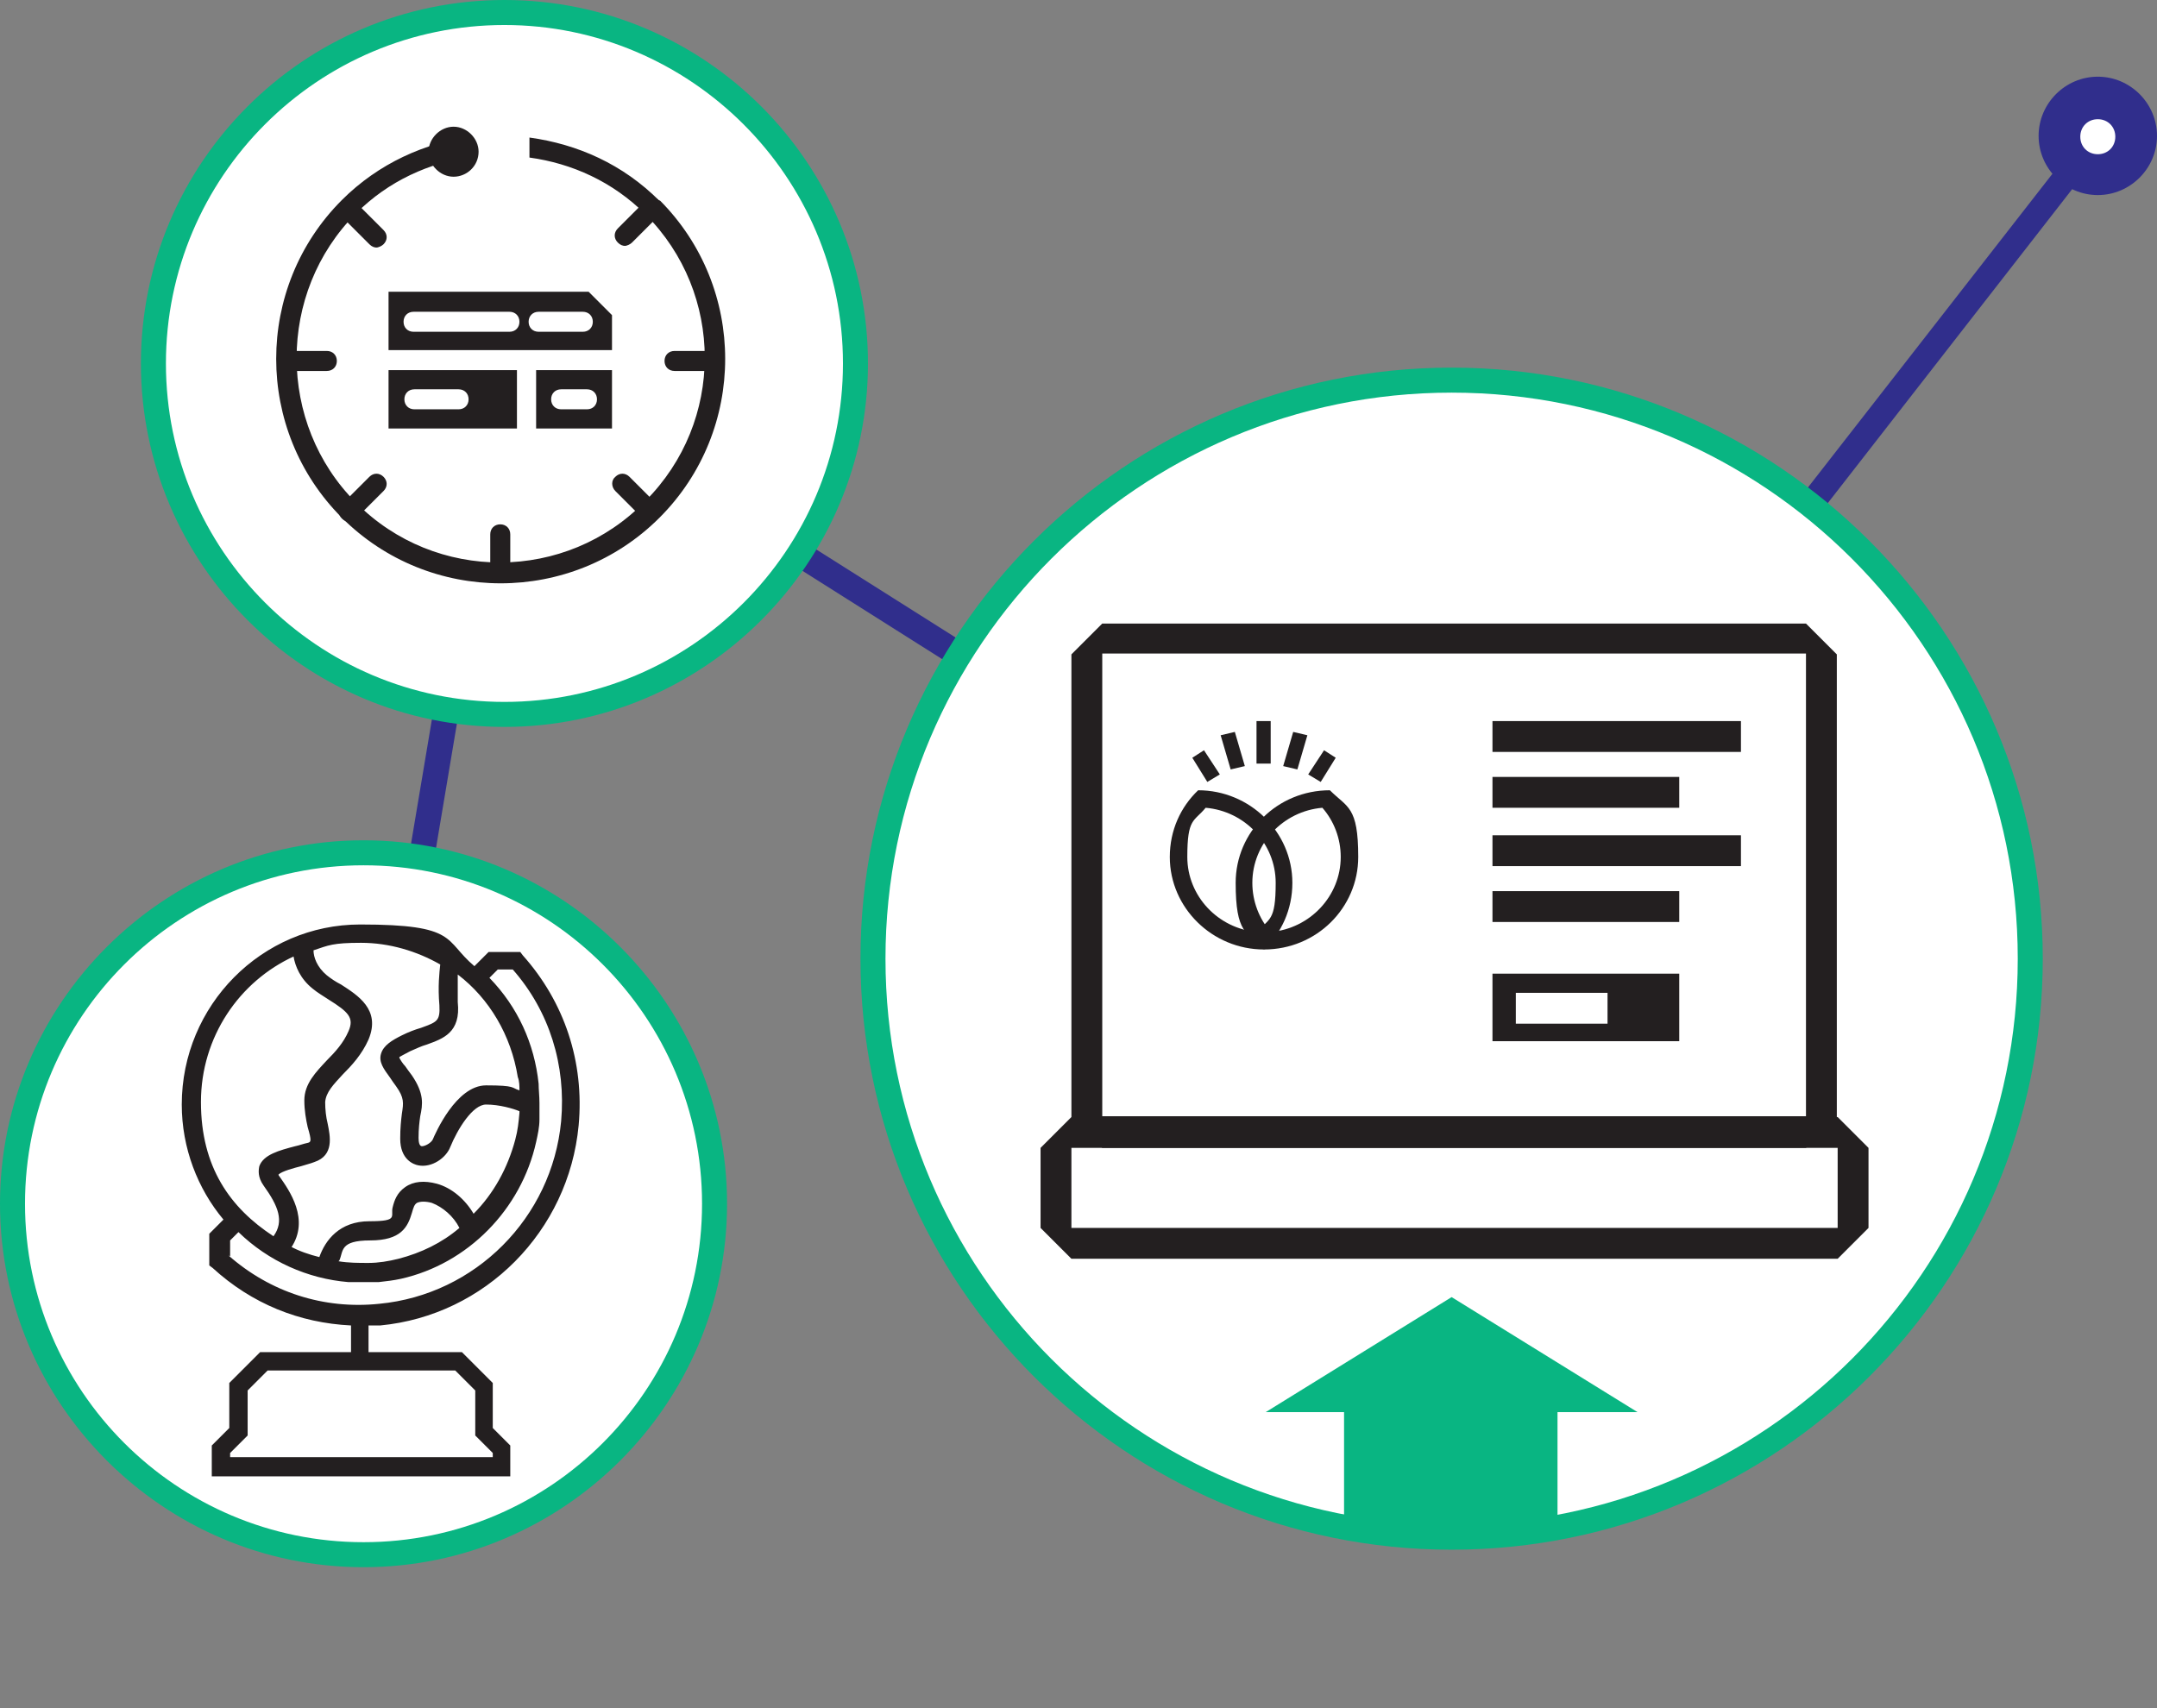 <?xml version="1.0" encoding="UTF-8"?>
<svg id="Layer_1" xmlns="http://www.w3.org/2000/svg" width="258.7" height="204.9" version="1.1" xmlns:xlink="http://www.w3.org/1999/xlink" viewBox="0 0 258.7 204.9">
  <rect x="0" y="0" width="258.7" height="204.9" fill="#808080" stroke="none"/>
  <!-- Generator: Adobe Illustrator 29.8.2, SVG Export Plug-In . SVG Version: 2.1.1 Build 3)  -->
  <defs>
    <style>
      .st0 {
        fill: #09b582;
      }

      .st1 {
        fill: #fff;
      }

      .st2 {
        fill: none;
      }

      .st3 {
        clip-path: url(#clippath-1);
      }

      .st4 {
        fill: #231f20;
      }

      .st5 {
        clip-path: url(#clippath-3);
      }

      .st6 {
        fill: #302e8c;
      }

      .st7 {
        clip-path: url(#clippath-2);
      }

      .st8 {
        clip-path: url(#clippath);
      }
    </style>
    <clipPath id="clippath">
      <rect class="st2" width="258.7" height="204.9"/>
    </clipPath>
    <clipPath id="clippath-1">
      <path class="st2" d="M104.7,114.9c0,38.3,31.1,69.4,69.4,69.4s69.4-31.1,69.4-69.4-31.1-69.4-69.4-69.4-69.4,31.1-69.4,69.4"/>
    </clipPath>
    <clipPath id="clippath-2">
      <rect class="st2" width="258.7" height="204.9"/>
    </clipPath>
    <clipPath id="clippath-3">
      <rect class="st2" width="258.7" height="204.9"/>
    </clipPath>
  </defs>
  <g class="st8">
    <path class="st6" d="M45.1,144.6l-3-.5,14.5-86.4c.7-4.2,2.9-7.4,6-8.8,3.2-1.4,6.9-.9,10.6,1.4l89.7,56.7c6,3.8,14.4,2.3,18.7-3.3L250.4,15.4l2.4,1.8-68.8,88.4c-5.3,6.8-15.4,8.5-22.7,4l-89.7-56.7c-2.8-1.7-5.5-2.2-7.7-1.2-2.2,1-3.8,3.3-4.3,6.5l-14.5,86.4Z"/>
    <path class="st1" d="M43.6,186.4c23.2,0,42.1-18.8,42.1-42.1s-18.8-42.1-42.1-42.1S1.5,121.1,1.5,144.4s18.8,42.1,42.1,42.1"/>
    <path class="st0" d="M43.6,188C19.6,188,0,168.4,0,144.4s19.6-43.6,43.6-43.6,43.6,19.6,43.6,43.6-19.6,43.6-43.6,43.6ZM43.6,103.8c-22.4,0-40.6,18.2-40.6,40.6s18.2,40.6,40.6,40.6,40.6-18.2,40.6-40.6-18.2-40.6-40.6-40.6Z"/>
    <path class="st1" d="M60.5,85.7c23.2,0,42.1-18.8,42.1-42.1S83.7,1.5,60.5,1.5,18.4,20.4,18.4,43.6s18.8,42.1,42.1,42.1"/>
    <path class="st0" d="M60.5,87.2c-24,0-43.6-19.6-43.6-43.6S36.4,0,60.5,0s43.6,19.6,43.6,43.6-19.6,43.6-43.6,43.6ZM60.5,3c-22.4,0-40.6,18.2-40.6,40.6s18.2,40.6,40.6,40.6,40.6-18.2,40.6-40.6S82.8,3,60.5,3Z"/>
    <path class="st1" d="M174.1,184.3c38.3,0,69.4-31.1,69.4-69.4s-31.1-69.4-69.4-69.4-69.4,31.1-69.4,69.4,31.1,69.4,69.4,69.4"/>
  </g>
  <g class="st3">
    <polyline class="st0" points="186.8 192.9 186.8 169.4 196.4 169.4 174.1 155.6 151.8 169.4 161.2 169.4 161.2 193.3"/>
  </g>
  <g class="st7">
    <path class="st0" d="M174.1,185.9c-39.1,0-70.9-31.8-70.9-70.9s31.8-70.9,70.9-70.9,70.9,31.8,70.9,70.9-31.8,70.9-70.9,70.9ZM174.1,47.1c-37.4,0-67.9,30.4-67.9,67.9s30.4,67.9,67.9,67.9,67.9-30.4,67.9-67.9-30.5-67.9-67.9-67.9Z"/>
    <path class="st1" d="M251.6,20.9c2.5,0,4.6-2.1,4.6-4.6s-2.1-4.6-4.6-4.6-4.6,2.1-4.6,4.6,2.1,4.6,4.6,4.6"/>
    <path class="st6" d="M251.6,23.4c-3.9,0-7.1-3.2-7.1-7.1s3.2-7.1,7.1-7.1,7.1,3.2,7.1,7.1-3.2,7.1-7.1,7.1ZM251.6,14.3c-1.2,0-2.1.9-2.1,2.1s.9,2.1,2.1,2.1,2.1-.9,2.1-2.1-.9-2.1-2.1-2.1Z"/>
    <path class="st4" d="M61.4,177.1H25.4v-3.7l2.1-2.1v-5.4l3.7-3.7h10.9v-3.2c-6.2-.3-11.9-2.6-16.6-6.9l-.4-.3v-3.8c0,0,1.7-1.7,1.7-1.7-3.1-3.7-5-8.6-5-13.8,0-11.9,9.6-21.6,21.4-21.6s10,1.9,13.7,5l1.7-1.7h3.8c0,0,.3.4.3.4,5,5.6,7.4,12.8,6.7,20.4-1.2,12.7-11.2,22.8-23.8,24-.5,0-.9,0-1.4,0v3.2h11.2l3.7,3.7v5.4l2.1,2.1v3.7ZM27.7,174.8h31.4v-.5l-2.1-2.1v-5.4l-2.4-2.4h-22.5l-2.4,2.4v5.4l-2.1,2.1v.5ZM27.4,150.6c5,4.4,11.4,6.5,18.1,5.8,11.5-1.1,20.7-10.3,21.8-21.9.6-6.7-1.4-13.2-5.8-18.2h-1.8s-1,1-1,1c3.4,3.5,5.4,7.9,5.9,12.7,0,.7.1,1.5.1,2.3s0,1,0,1.5c0,.2,0,.3,0,.5,0,.9-.2,1.8-.4,2.7-1.8,8.1-8.2,14.6-16.2,16.4-.9.2-1.8.3-2.7.4-.3,0-.6,0-.8,0-.9,0-1.9,0-2.8,0-4.9-.4-9.6-2.5-13.2-6l-1,1v1.9ZM40.6,151.3c1.2.2,2.4.2,3.6.2,1.2,0,2.4-.2,3.6-.5,2.7-.7,5.2-1.9,7.3-3.7-.7-1.4-2-2.5-3.3-3-.7-.2-1.4-.2-1.8,0-.3.2-.4.5-.6,1.2-.5,1.7-1.3,3.3-5,3.3s-3.2,1.3-3.7,2.4ZM34.8,149.5c1.1.6,2.3,1,3.5,1.3.7-2,2.4-4.3,6-4.3s2.5-.6,2.8-1.7c.2-.8.5-1.7,1.5-2.4,1-.7,2.3-.8,3.8-.4,1.8.5,3.4,1.9,4.4,3.6,2.4-2.4,4.1-5.5,5-8.9.3-1.1.4-2.1.5-3.2,0,0,0-.1,0-.2-.7-.3-2.4-.8-4-.8s-3.4,2.9-4.3,5.1c-.5,1.3-2.2,2.5-3.8,2.2-.6-.1-2.2-.7-2.2-3.2,0-1.3.1-2.2.2-3,.2-1.3.3-1.9-.7-3.3-.3-.4-.5-.7-.7-1-.8-1.1-1.4-1.9-1.1-2.9.3-1,1.3-1.6,2.5-2.2.8-.4,1.6-.7,2.3-.9,1.9-.7,2.3-.8,2.2-2.7-.2-2.3,0-3.9.1-4.9-2.8-1.6-6.1-2.6-9.5-2.6s-3.9.3-5.7.9c0,.8.4,2,1.6,3,.5.4,1.1.8,1.7,1.1,2,1.3,4.8,3,3.3,6.6-.8,1.8-2,3.1-3.1,4.2-1.1,1.2-2,2.1-2.1,3.3,0,.9.1,1.8.3,2.6.3,1.5.8,3.8-1.6,4.6-.5.2-1,.3-1.6.5-.8.2-2.3.6-2.7,1,0,0,0,.1.1.2,1.2,1.7,3.7,5.2,1.4,8.6ZM35.3,114.7c-6.6,3-11.2,9.7-11.2,17.5s3.5,12.7,8.7,16.1c1.3-1.8.6-3.6-1.2-6.1-.7-1-.6-1.8-.5-2.3.5-1.4,2.4-1.9,4.3-2.4.5-.1,1-.3,1.5-.4.4-.1.5-.2,0-1.9-.2-.9-.4-2-.4-3.2,0-2,1.4-3.4,2.7-4.8,1-1,2-2.1,2.6-3.5.7-1.6,0-2.3-2.4-3.8-.6-.4-1.3-.8-1.9-1.3-1.5-1.2-2.1-2.7-2.3-3.9ZM47.9,126.9c.1.2.4.7.7,1,.2.3.5.7.8,1.1,1.5,2.2,1.3,3.5,1,4.9-.1.7-.2,1.5-.2,2.6,0,.5.1,1,.4,1,.4,0,1.1-.4,1.3-.8.3-.7,2.8-6.5,6.4-6.5s3,.3,4,.6c0-.5,0-1.1-.2-1.6-.8-5-3.4-9.4-7.2-12.3,0,.8,0,1.9,0,3.3.4,3.7-1.8,4.4-3.7,5.1-.7.2-1.3.5-2,.8-.8.4-1.1.6-1.3.7Z"/>
    <path class="st4" d="M79.1,24.1c-4.4-4.4-9.8-6.8-15.6-7.6v2.4c5.1.7,10,2.9,13.9,6.8,9.5,9.5,9.5,24.9,0,34.4-9.5,9.8-25.2,9.8-34.7.2-9.5-9.5-9.5-25.2,0-34.7,3.9-3.9,8.8-6.1,13.9-6.8v-2.4c-5.6.7-11.2,3.2-15.6,7.6-10.5,10.5-10.5,27.6,0,38.1,10.5,10.5,27.6,10.5,38.1,0,10.5-10.5,10.5-27.6,0-38.1"/>
    <path class="st4" d="M57.4,18.2c0,1.7-1.4,3-3,3s-3-1.4-3-3,1.4-3,3-3,3,1.4,3,3"/>
    <path class="st4" d="M85.5,44.5h-4.6c-.7,0-1.2-.5-1.2-1.2s.5-1.2,1.2-1.2h4.6c.7,0,1.2.5,1.2,1.2s-.5,1.2-1.2,1.2"/>
    <path class="st4" d="M39.2,44.5h-4.6c-.7,0-1.2-.5-1.2-1.2s.5-1.2,1.2-1.2h4.6c.7,0,1.2.5,1.2,1.2s-.5,1.2-1.2,1.2"/>
    <path class="st4" d="M67.3,46.7h3.1c.7,0,1.2.5,1.2,1.2s-.5,1.2-1.2,1.2h-3.1c-.7,0-1.2-.5-1.2-1.2s.5-1.2,1.2-1.2M64.3,51.4h9.1v-7h-9.1v7Z"/>
    <path class="st4" d="M49.7,46.7h5.3c.7,0,1.2.5,1.2,1.2s-.5,1.2-1.2,1.2h-5.3c-.7,0-1.2-.5-1.2-1.2s.5-1.2,1.2-1.2M46.6,51.4h15.4v-7h-15.4v7Z"/>
    <path class="st4" d="M69.9,39.8h-5.3c-.7,0-1.2-.5-1.2-1.2s.5-1.2,1.2-1.2h5.3c.7,0,1.2.5,1.2,1.2s-.5,1.2-1.2,1.2M61.1,39.8h-11.5c-.7,0-1.2-.5-1.2-1.2s.5-1.2,1.2-1.2h11.5c.7,0,1.2.5,1.2,1.2s-.5,1.2-1.2,1.2M70.6,35h-24v7h26.8v-4.2c-1.1-1.1-1.7-1.7-2.8-2.8"/>
    <path class="st4" d="M60,69.9c-.7,0-1.2-.5-1.2-1.2v-4.6c0-.7.5-1.2,1.2-1.2s1.2.5,1.2,1.2v4.6c0,.7-.5,1.2-1.2,1.2"/>
    <path class="st4" d="M78,62.6c-.3,0-.6-.1-.9-.4l-3.3-3.3c-.5-.5-.5-1.3,0-1.7.5-.5,1.2-.5,1.7,0l3.3,3.3c.5.5.5,1.3,0,1.7-.2.2-.6.4-.9.4"/>
    <path class="st4" d="M45.2,29.7c-.3,0-.6-.1-.9-.4l-3.3-3.3c-.5-.5-.5-1.2,0-1.7.5-.5,1.2-.5,1.7,0l3.3,3.3c.5.5.5,1.2,0,1.7-.2.2-.6.4-.9.4"/>
    <path class="st4" d="M41.9,62.6c-.3,0-.6-.1-.9-.4-.5-.5-.5-1.2,0-1.7l3.3-3.3c.5-.5,1.2-.5,1.7,0,.5.5.5,1.2,0,1.7l-3.3,3.3c-.2.2-.6.4-.9.4"/>
    <path class="st4" d="M75,29.5c-.3,0-.6-.1-.9-.4-.5-.5-.5-1.2,0-1.7l3.3-3.3c.5-.5,1.2-.5,1.7,0,.5.5.5,1.2,0,1.7l-3.3,3.3c-.2.2-.6.4-.9.4"/>
  </g>
  <path class="st4" d="M216.6,74.8h-84.4l-3.7,3.7v55.5l3.7,3.7h84.4l3.7-3.7v-55.5l-3.7-3.7ZM216.6,133.9h-84.4v-55.5h84.4v55.5Z"/>
  <rect class="st4" x="179" y="86.5" width="29.8" height="3.7"/>
  <rect class="st4" x="179" y="93.2" width="22.4" height="3.7"/>
  <rect class="st4" x="179" y="100.2" width="29.8" height="3.7"/>
  <rect class="st4" x="179" y="106.9" width="22.4" height="3.7"/>
  <rect class="st4" x="179" y="116.8" width="22.4" height="8.1"/>
  <rect class="st1" x="181.8" y="119.1" width="11" height="3.7"/>
  <path class="st4" d="M220.4,134h-91.9l-3.7,3.7v9.6l3.7,3.7h91.9l3.7-3.7v-9.6l-3.7-3.7ZM220.4,137.7v9.6h-91.9v-9.6h83.3"/>
  <g class="st5">
    <path class="st4" d="M158.6,96.9c1.4,1.6,2.2,3.7,2.2,5.9,0,4.7-3.7,8.6-8.4,9-1.4-1.6-2.2-3.7-2.2-5.9,0-4.7,3.7-8.6,8.4-9M159.5,94.8c-6.3,0-11.3,5-11.3,11.1s1.3,5.9,3.4,8c6.3,0,11.3-5,11.3-11.1s-1.3-5.9-3.4-8"/>
    <path class="st4" d="M144.6,96.9c4.7.4,8.4,4.3,8.4,9s-.8,4.2-2.2,5.9c-4.7-.4-8.4-4.3-8.4-9s.8-4.2,2.2-5.9M143.7,94.8c-2.1,2-3.4,4.8-3.4,8,0,6.1,5.1,11.1,11.3,11.1,2.1-2,3.4-4.8,3.4-8,0-6.1-5.1-11.1-11.3-11.1"/>
  </g>
  <rect class="st4" x="150.7" y="86.5" width="1.7" height="5.1"/>
  <polygon class="st4" points="147.6 92.3 146.4 88.2 148.1 87.8 149.3 91.9 147.6 92.3"/>
  <polygon class="st4" points="144.8 93.8 143 90.9 144.4 90 146.3 92.9 144.8 93.8"/>
  <polygon class="st4" points="155.6 92.3 153.9 91.9 155.1 87.8 156.8 88.2 155.6 92.3"/>
  <polygon class="st4" points="158.4 93.8 156.9 92.9 158.8 90 160.2 90.9 158.4 93.8"/>
</svg>